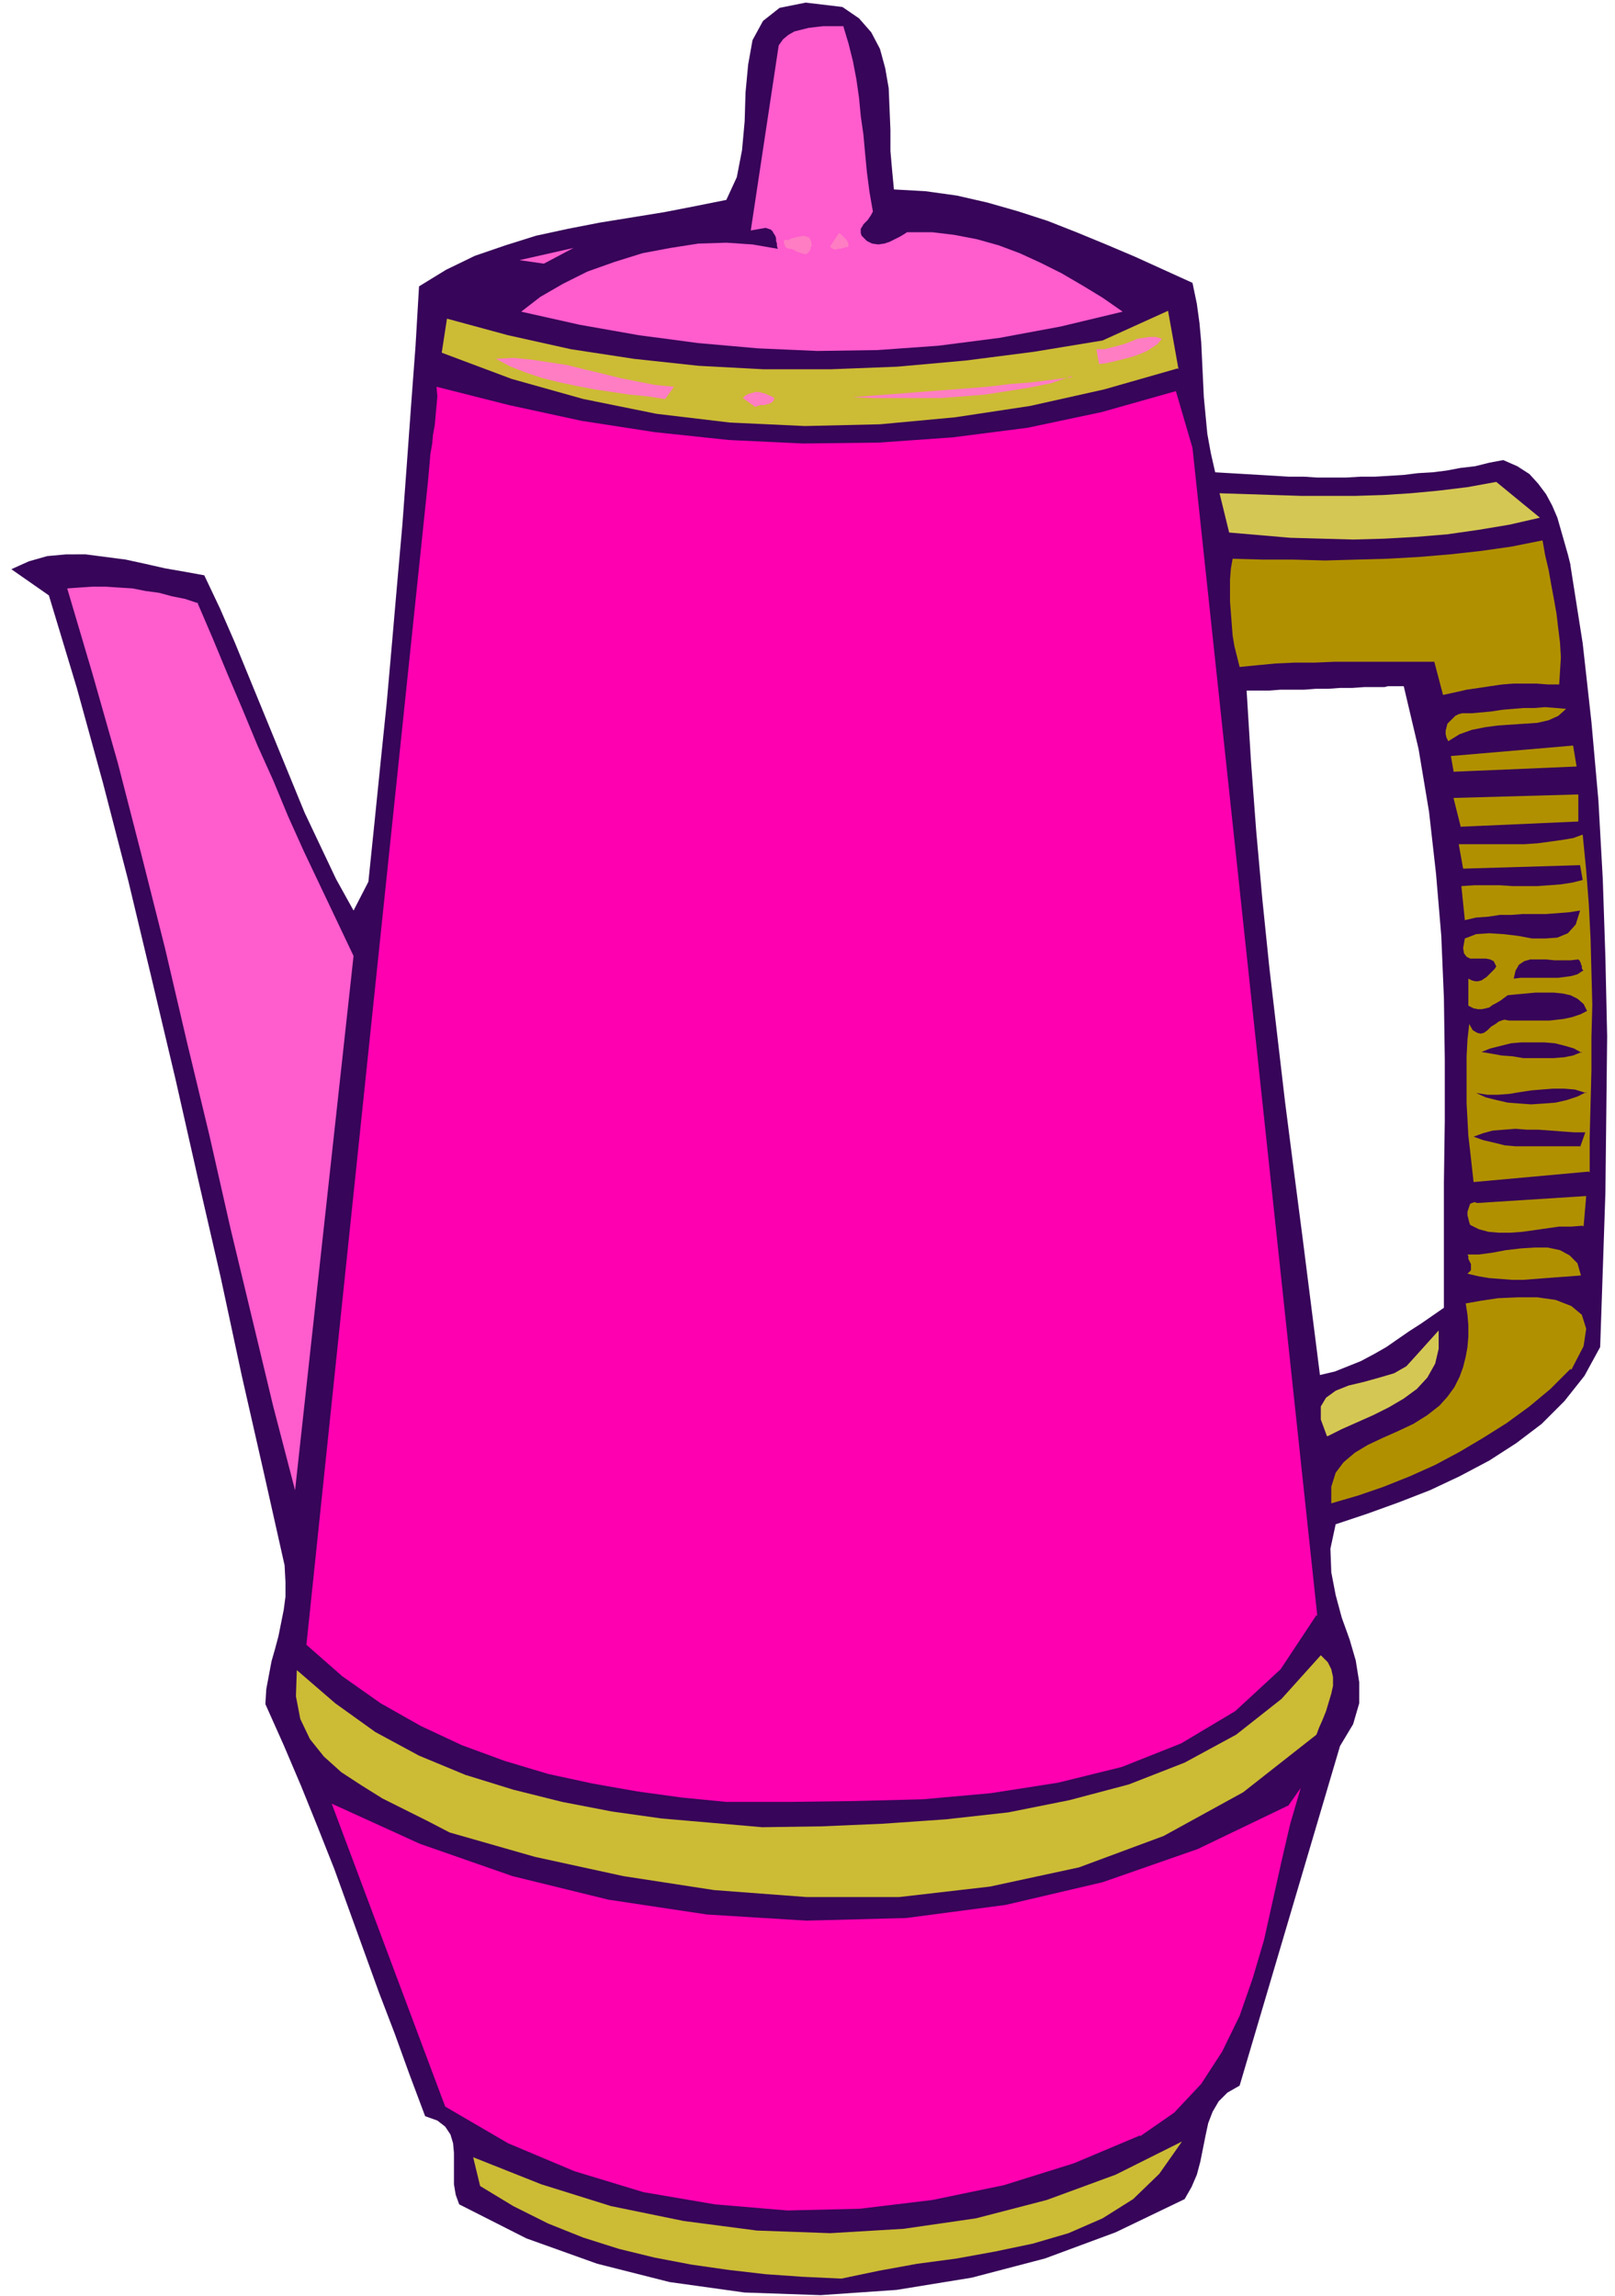 <svg xmlns="http://www.w3.org/2000/svg" fill-rule="evenodd" height="350.667" preserveAspectRatio="none" stroke-linecap="round" viewBox="0 0 1850 2630" width="246.667"><style>.pen1{stroke:none}.brush2{fill:#370559}.brush3{fill:#ff5ccd}.brush4{fill:#d5c753}.brush5{fill:#b19000}.brush6{fill:#ccbb35}.brush7{fill:#ff7dc3}.brush8{fill:#ff00b1}</style><path class="pen1 brush2" fill-rule="nonzero" d="m1799 647-3-12-4-14-4-14-4-14-6-14-7-13-9-12-10-11-14-9-16-7-16 3-16 4-17 2-16 3-16 2-17 1-16 2-16 1-17 1h-16l4 241h23l4-1h18l17 72 12 72 8 71 6 71 3 71 1 70v71l-1 71v143l-13 9-13 9-14 9-13 9-13 9-14 8-15 8-15 6-15 6-17 4-10-79-10-79-10-77-10-78-9-77-9-77-8-78-7-78-6-80-5-81h26l13-1h27l13-1h14l14-1h14l14-1-4-241-17 1h-33l-16-1h-17l-16-1-17-1-17-1-17-1-17-1-5-22-4-22-2-21-2-21-1-21-1-21-1-21-2-22-3-22-5-24-33-15-33-15-33-14-34-14-33-13-34-11-35-10-35-8-36-5-36-2-2-21-2-23v-24l-1-24-1-24-4-23-6-22-10-19-14-16-19-13-42-5-30 6-19 15-12 22-5 28-3 32-1 33-3 33-6 31-12 26-35 7-36 7-37 6-37 6-36 7-37 8-35 11-35 12-33 16-31 19-4 68-5 67-5 69-5 68-6 68-6 69-6 68-7 68-7 69-7 68-17 33-20-36-18-38-18-38-16-39-16-39-16-39-16-39-16-39-17-39-18-38-22-4-23-4-22-5-23-5-23-3-23-3H76l-22 2-21 6-20 9 43 30 32 106 30 109 29 112 27 113 27 114 26 115 26 113 24 112 25 110 24 107 1 19v17l-2 15-3 15-3 15-4 15-4 14-3 16-3 16-1 17 21 47 20 47 19 47 19 48 17 47 17 47 17 47 18 47 17 47 18 48 14 5 9 7 6 9 3 10 1 11v36l2 12 4 11 77 39 81 29 83 21 86 12 87 3 87-6 86-14 84-22 81-30 79-38 8-14 6-14 4-15 3-15 3-15 3-14 5-13 7-12 10-10 14-8 115-389 15-25 7-24v-24l-4-25-7-24-9-25-7-26-5-26-1-27 6-28 36-12 36-13 36-14 34-16 34-18 31-20 29-22 26-26 23-29 18-33 3-88 3-89 1-89 1-90-2-90-3-90-5-90-8-90-10-90-14-89z"/><path class="pen1 brush3" fill-rule="nonzero" d="m1000 242-2 4-2 3-2 3-2 2-3 3-1 2-2 3v5l1 3 6 6 6 3 7 1 7-1 6-2 6-3 6-3 5-3 3-2h29l25 3 26 5 25 7 24 9 24 11 24 12 24 14 23 14 23 16-71 17-70 13-70 9-70 5-69 1-68-3-68-6-68-9-68-12-67-15 22-17 26-15 28-14 31-11 32-10 32-6 32-5 32-1 30 2 29 5-1-3v-3l-1-3v-3l-1-3-2-3-1-2-2-2-3-1-3-1-17 3 32-212 5-7 6-5 7-4 8-2 8-2 8-1 9-1h23l6 20 5 20 4 21 3 21 2 21 3 21 2 22 2 21 3 23 4 23z"/><path class="pen1 brush4" fill-rule="nonzero" d="m1764 593-35 8-36 6-35 5-36 3-36 2-36 1-36-1-36-1-35-3-35-3-11-45 31 1 31 1 31 1h63l32-1 31-2 32-3 33-4 33-6 50 41z"/><path class="pen1 brush5" fill-rule="nonzero" d="M1786 784h-13l-13-1h-26l-13 1-14 2-13 2-14 2-13 3-14 3-10-38h-114l-23 1h-23l-22 1-21 2-20 2-3-12-3-12-2-12-1-13-1-13-1-13v-25l1-13 2-11 35 1h35l36 1 35-1 36-1 36-2 36-3 36-4 35-5 35-7 3 17 4 17 3 17 3 16 3 17 2 17 2 16 1 17-1 16-1 16z"/><path class="pen1 brush6" fill-rule="nonzero" d="m1349 422-84 24-85 19-86 13-86 8-86 2-86-4-84-10-84-17-82-23-80-30 6-39 70 19 72 16 72 11 74 8 75 4h76l77-3 78-7 78-10 79-13 75-34 12 67z"/><path class="pen1 brush7" fill-rule="nonzero" d="m1331 388-5 6-6 4-6 4-7 3-8 3-7 2-8 2-8 2-9 2-8 1-3-17h9l8-2 8-2 7-2 8-3 7-3 7-1 7-1h7l7 2z"/><path class="pen1 brush8" fill-rule="nonzero" d="m1508 1850-41 62-52 48-62 37-68 27-73 18-77 12-78 7-78 2-75 1h-72l-51-5-51-7-51-9-51-11-50-15-49-18-47-22-46-26-44-31-41-36L490 554l1-11 1-11 1-12 2-11 1-11 2-11 1-11 1-11 1-11-1-11 83 21 83 18 84 13 85 9 85 4 86-1 85-6 86-11 85-18 85-24 19 65 143 1338z"/><path class="pen1 brush5" fill-rule="nonzero" d="m1794 812-9 8-11 5-13 3-15 1-15 1-15 1-15 2-15 3-14 5-13 8-2-4-1-4v-4l1-4 1-4 3-3 3-3 3-3 4-2 4-1h11l11-1 11-1 13-2 12-1 12-1h13l12-1 13 1 11 1z"/><path class="pen1 brush7" fill-rule="nonzero" d="m1227 431-23 8-25 5-25 4-26 4-25 2-26 2h-76l-24-1 25-2 26-2 26-2 26-2 26-2 25-2 25-3 25-2 24-3 23-3zM971 283h-2l-2 1h-2l-2 1h-3l-2 1h-2l-2-1-2-1-1-2 10-15 2 1 1 1 2 2 1 1 2 2 1 1 1 2 1 2v2l-1 3z"/><path class="pen1 brush5" fill-rule="nonzero" d="m1665 883-3-17 140-12 4 24-141 6z"/><path class="pen1 brush7" fill-rule="nonzero" d="m929 282-1 5-2 2-2 2h-3l-3-1-3-1-3-1-3-2-3-1h-3l-1-1h-1l-1-1-1-1v-2l-1-1v-4h5l4-2 4-1 5-1 4-1 4 1 3 1 2 4 1 6z"/><path class="pen1 brush5" fill-rule="nonzero" d="m1673 946-8-32 143-4v31l-135 6zm147 396-132 12-2-18-2-18-2-17-1-19-1-18v-54l1-19 2-18 4 7 5 3 4 1 4-1 4-3 4-4 5-3 4-3 6-2 6 1h46l9-1 8-1 9-2 9-3 8-4-4-8-7-6-8-4-9-2-10-1h-21l-11 1-11 1-10 1-4 3-4 3-5 3-4 2-4 3-4 1-5 1h-4l-5-1-6-3v-31l4 2 4 1h3l4-1 3-2 3-2 3-3 3-3 3-3 2-3-3-6-4-2-5-1h-18l-4-2-3-4-1-6 2-11 13-5 15-1 16 1 17 2 16 3h15l14-1 12-5 9-10 5-16-13 2-13 1-13 1h-27l-13 1h-13l-13 2-14 1-13 3-4-39 15-1h29l15 1h28l14-1 13-1 13-2 12-3-3-17-134 4-5-28h75l15-1 15-2 14-2 12-2 11-4 4 41 3 39 2 39 1 38 1 38-1 37v38l-1 38-1 39v40z"/><path class="pen1 brush3" fill-rule="nonzero" d="m595 298 62-14-34 18-28-4z"/><path class="pen1 brush7" fill-rule="nonzero" d="m887 456-1 3-2 2-2 1-2 1h-2l-2 1h-5l-3 1-3 1-14-10 3-3 4-2 4-1 3-1h4l4 1 4 1 4 2 3 1 3 2z"/><path class="pen1 brush2" fill-rule="nonzero" d="m1813 1112-6 4-7 2-7 1-8 1h-43l-8 1 2-9 4-7 6-4 7-2h18l10 1h18l9-1 1 1 1 1v1l1 1v2l1 1v3l1 2 1 1z"/><path class="pen1 brush7" fill-rule="nonzero" d="m761 457-19-3-21-2-20-3-20-3-21-4-19-4-20-5-18-6-18-7-17-9 21-1 20 2 20 3 20 3 20 5 21 5 20 5 20 4 21 4 21 2-10 14z"/><path class="pen1 brush2" fill-rule="nonzero" d="m1812 1205-10 4-10 2-12 1h-35l-12-2-13-1-11-2-12-2 10-4 12-3 12-3 12-1h26l12 1 12 3 10 3 9 5zm5 46-10 5-12 4-13 3-13 1-15 1-14-1-13-1-13-3-12-3-11-5 13 2h12l13-1 12-2 13-2 12-1 13-1h13l12 1 13 4zm-7 62h-74l-12-1-12-3-13-3-11-4 11-4 11-3 13-1 13-1 13 1h13l14 1 13 1 14 1h13l-6 17z"/><path class="pen1 brush5" fill-rule="nonzero" d="m1813 1404-13 1h-14l-14 2-14 2-14 2-14 1h-13l-12-1-11-3-10-5-1-3-1-4-1-4v-4l1-3 1-3 1-3 2-1 3-1 3 1 125-8-3 35zm-2 57-13 1-14 1-13 1-13 1-13 1h-13l-13-1-13-1-12-2-13-3 2-2 2-2v-7l-1-2-1-2-1-2v-3l-1-2h13l15-2 16-3 17-2 16-1h15l14 3 11 6 9 9 4 14zm-12 107-23 23-24 20-26 19-27 17-27 16-28 15-29 13-30 12-29 10-31 9v-19l5-16 9-12 13-11 15-9 17-8 18-8 17-8 16-10 14-11 9-10 8-11 6-12 4-11 3-12 2-11 1-12v-13l-1-12-2-13 17-3 20-3 23-1h22l21 3 18 7 12 10 5 16-3 20-14 27z"/><path class="pen1 brush4" fill-rule="nonzero" d="m1520 1645-7-19v-15l6-10 11-8 15-6 17-4 18-5 17-5 14-8 10-11 27-30v21l-4 17-9 16-12 13-15 11-17 10-18 9-18 8-18 8-16 8z"/><path class="pen1 brush3" fill-rule="nonzero" d="m226 690 18 42 17 41 17 40 17 41 18 40 17 41 18 40 19 40 19 40 19 40-67 612-25-96-24-100-25-104-24-106-26-108-25-107-27-107-27-105-29-102-29-98 14-1 15-1h15l15 1 16 1 15 3 15 2 15 4 15 3 15 5z"/><path class="pen1 brush6" fill-rule="nonzero" d="m1508 1987-84 66-91 50-97 36-102 22-104 12H924l-106-8-104-16-101-22-98-28-25-13-26-13-26-13-24-15-23-15-20-18-16-20-11-23-5-26 1-30 44 38 46 33 50 27 53 22 55 17 56 14 57 11 57 8 58 5 57 5 68-1 70-3 72-5 72-8 70-14 68-18 64-25 59-32 52-41 45-50 8 8 4 8 2 9v10l-2 9-3 10-3 10-4 10-4 9-3 8z"/><path class="pen1 brush8" fill-rule="nonzero" d="m1306 2446-76 32-80 25-82 17-83 10-83 2-83-7-82-14-79-24-76-32-72-42-130-347 101 46 106 37 110 27 113 17 114 7 114-3 114-15 111-26 109-38 104-50 14-20-12 41-10 43-10 45-10 45-13 44-15 43-20 41-24 37-31 33-39 27z"/><path class="pen1 brush6" fill-rule="nonzero" d="m963 2610-43-2-43-3-43-5-42-6-42-8-41-10-41-13-40-16-40-20-38-23-8-33 78 31 80 25 83 17 84 11 84 3 84-5 83-12 81-21 79-29 76-38-26 37-30 29-35 22-39 17-41 12-43 9-44 8-45 6-44 8-43 9z"/></svg>
